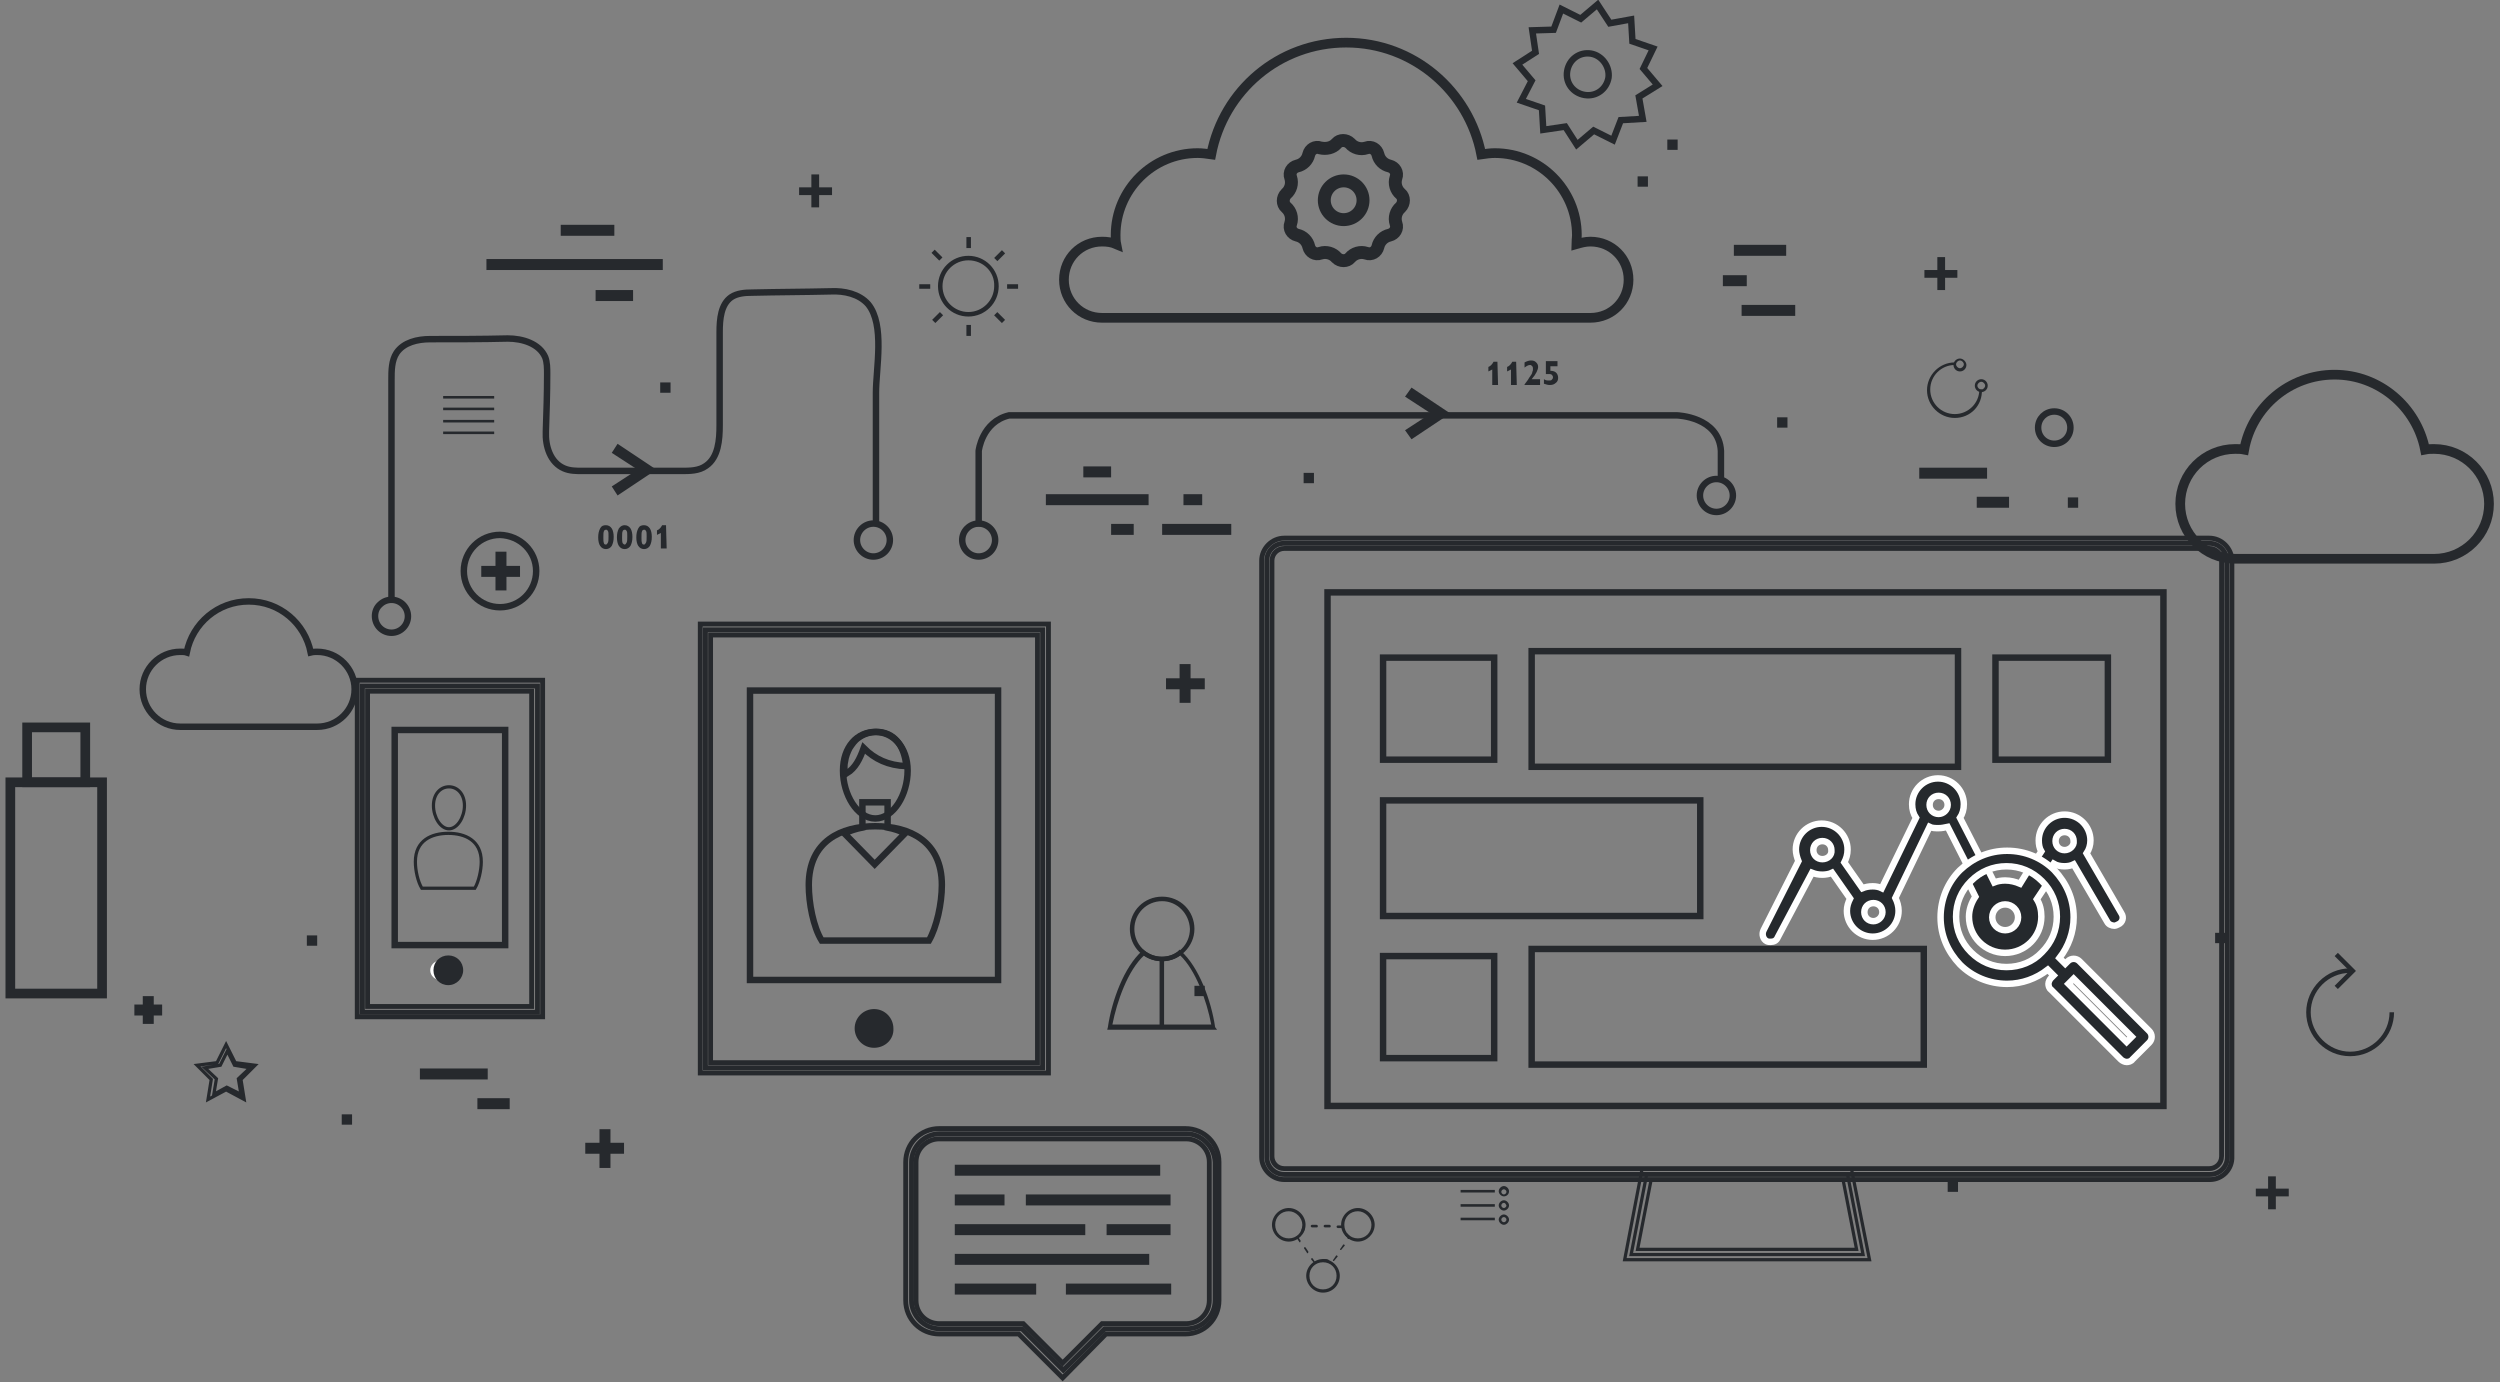 <?xml version="1.0" encoding="utf-8"?>
<!-- Generator: Adobe Illustrator 23.0.1, SVG Export Plug-In . SVG Version: 6.00 Build 0)  -->
<svg version="1.1" id="Ñëîé_1" xmlns="http://www.w3.org/2000/svg" xmlns:xlink="http://www.w3.org/1999/xlink" x="0px" y="0px"
	 viewBox="0 0 387 214" style="enable-background:new 0 0 387 214;" xml:space="preserve">
<rect x="0" y="0" width="387" height="214" fill="#808080" stroke="none"/>
<style type="text/css">
	.st0{fill:#26292D;}
	.st1{fill:none;stroke:#26292D;stroke-width:0.75;stroke-miterlimit:10;}
	.st2{fill:none;stroke:#26292D;stroke-miterlimit:10;}
	.st3{fill:#FFFFFF;}
	.st4{fill:none;stroke:#26292D;stroke-width:1.5;stroke-miterlimit:10;}
	.st5{fill:none;stroke:#26292D;stroke-width:0.5;stroke-miterlimit:10;}
	.st6{fill:none;stroke:#26292D;stroke-width:2;stroke-miterlimit:10;}
	.st7{fill:none;}
	.st8{fill:#25292D;stroke:#FFFFFF;stroke-miterlimit:10;}
</style>
<g>
	<g>
		<rect x="125.6" y="27" class="st0" width="1.2" height="5.1"/>
	</g>
	<g>
		<rect x="123.7" y="29" class="st0" width="5.1" height="1.2"/>
	</g>
	<g>
		<rect x="299.9" y="39.8" class="st0" width="1.2" height="5.1"/>
	</g>
	<g>
		<rect x="297.9" y="41.8" class="st0" width="5.1" height="1.2"/>
	</g>
	<g>
		<rect x="351.1" y="182.1" class="st0" width="1.2" height="5.1"/>
	</g>
	<g>
		<rect x="349.2" y="184" class="st0" width="5.1" height="1.2"/>
	</g>
	<g>
		<rect x="56.1" y="106.2" class="st1" width="27.1" height="50.5"/>
		<path class="st1" d="M84,157.4H55.3v-52.1H84V157.4z M56.9,155.8h25.4V107H56.9V155.8z"/>
	</g>
	<rect x="61.1" y="113" class="st2" width="17.1" height="33.3"/>
	<path class="st3" d="M69.6,150.2c0,0.8-0.7,1.5-1.5,1.5s-1.5-0.7-1.5-1.5s0.7-1.5,1.5-1.5C69,148.7,69.6,149.4,69.6,150.2z"/>
	<path class="st0" d="M69.4,152.5c-1.3,0-2.3-1-2.3-2.3s1-2.3,2.3-2.3s2.3,1,2.3,2.3C71.7,151.4,70.7,152.5,69.4,152.5z"/>
	<path class="st0" d="M68.2,149.5c-0.3,0-0.6,0.3-0.6,0.6s0.3,0.6,0.6,0.6c0.3,0,0.6-0.3,0.6-0.6C68.8,149.8,68.5,149.5,68.2,149.5z
		"/>
	<g>
		<rect x="109.2" y="97.5" class="st1" width="52.2" height="67.8"/>
		<path class="st1" d="M162.3,166.1h-53.9V96.6h53.9V166.1z M110,164.5h50.6V98.3H110V164.5z"/>
	</g>
	<rect x="116.1" y="106.9" class="st2" width="38.4" height="44.8"/>
	<circle class="st3" cx="135.3" cy="159.2" r="2.2"/>
	<path class="st0" d="M135.3,162.2c-1.7,0-3-1.4-3-3c0-1.7,1.4-3,3-3c1.7,0,3,1.4,3,3C138.4,160.9,137,162.2,135.3,162.2z"/>
	<path class="st0" d="M135.3,157.8c-0.8,0-1.4,0.6-1.4,1.4c0,0.8,0.6,1.4,1.4,1.4c0.8,0,1.4-0.6,1.4-1.4
		C136.7,158.4,136.1,157.8,135.3,157.8z"/>
	<path class="st4" d="M246.2,49.2c3.3,0,5.9-2.6,5.9-5.9c0-3.3-2.6-5.9-5.9-5.9c-0.8,0-1.5,0.2-2.2,0.4c0-0.4,0.1-0.9,0.1-1.4
		c0-7-5.7-12.7-12.7-12.7c-0.7,0-1.4,0.1-2.1,0.2c-1.9-9.8-10.5-17.3-20.9-17.3s-19,7.4-20.9,17.3c-0.7-0.1-1.4-0.2-2.1-0.2
		c-7,0-12.7,5.7-12.7,12.7c0,0.5,0,0.9,0.1,1.4c-0.7-0.3-1.4-0.4-2.2-0.4c-3.3,0-5.9,2.6-5.9,5.9c0,3.3,2.6,5.9,5.9,5.9h14.8h46
		H246.2z"/>
	<path class="st2" d="M143.8,145.6c1.2-2.1,2-5.7,2-8.6c0-6.8-5-9.1-10.3-9.1s-10.3,2.3-10.3,9.1c0,2.8,0.7,6.5,2,8.6H143.8z"/>
	<path class="st2" d="M137.4,128.1v-3.9h-3.9v3.9c-1,0.2-1.9,0.5-2.8,0.9l4.7,4.8l4.7-4.8C139.3,128.6,138.4,128.3,137.4,128.1z"/>
	<path class="st2" d="M140.5,119.3c0,3.7-2.2,7.4-5,7.4s-5-3.7-5-7.4c0-3.7,2.2-6,5-6C138.2,113.3,140.5,115.6,140.5,119.3z"/>
	<path class="st2" d="M140.3,118.6c-0.3-3.3-2-5.3-4.6-5.3c-1,0-2,0.3-2.8,0.9c-0.6,0.4-1,1-1.4,1.6c-0.3,0.6-0.6,1.3-0.7,2.1
		c-0.1,0.4-0.1,0.9-0.1,1.4c0,0.1,0.4,0.3,0.4,0.4c1.3-0.8,2-2.2,2.6-3.9C135.4,117.5,137.5,118.5,140.3,118.6z"/>
	<path class="st5" d="M73.5,137.5c0.6-1,1-2.8,1-4.1c0-3.3-2.5-4.4-5.1-4.4s-5.1,1.1-5.1,4.4c0,1.4,0.4,3.1,1,4.1H73.5z"/>
	<path class="st5" d="M71.9,124.7c0,1.8-1.1,3.6-2.4,3.6s-2.4-1.8-2.4-3.6c0-1.8,1.1-2.9,2.4-2.9S71.9,122.9,71.9,124.7z"/>
	<path class="st2" d="M49.1,112.5c3.2,0,5.8-2.6,5.8-5.8c0-3.2-2.6-5.8-5.8-5.8c-0.3,0-0.6,0-1,0.1c-0.9-4.5-4.8-7.9-9.6-7.9
		s-8.7,3.4-9.6,7.9c-0.3-0.1-0.6-0.1-1-0.1c-3.2,0-5.8,2.6-5.8,5.8c0,3.2,2.6,5.8,5.8,5.8H49.1z"/>
	<path class="st4" d="M376.8,86.5c4.7,0,8.5-3.8,8.5-8.5s-3.8-8.5-8.5-8.5c-0.5,0-0.9,0-1.4,0.1c-1.3-6.6-7.1-11.6-14-11.6
		c-7,0-12.8,5-14,11.6c-0.5-0.1-0.9-0.1-1.4-0.1c-4.7,0-8.5,3.8-8.5,8.5s3.8,8.5,8.5,8.5H376.8z"/>
	<path class="st2" d="M58.8,93.6c1-1,2.6-1,3.6,0s1,2.6,0,3.6s-2.6,1-3.6,0S57.8,94.5,58.8,93.6z"/>
	<path class="st2" d="M133.4,81.8c1-1,2.6-1,3.6,0s1,2.6,0,3.6s-2.6,1-3.6,0S132.4,82.8,133.4,81.8z"/>
	<path class="st2" d="M149.7,81.8c1-1,2.6-1,3.6,0s1,2.6,0,3.6s-2.6,1-3.6,0S148.7,82.8,149.7,81.8z"/>
	<path class="st2" d="M263.9,74.9c1-1,2.6-1,3.6,0s1,2.6,0,3.6s-2.6,1-3.6,0S262.9,75.9,263.9,74.9z"/>
	<polygon class="st2" points="247.3,0.7 249.2,3.6 252.5,3 252.7,6.4 255.9,7.5 254.4,10.6 256.6,13.2 253.7,15 254.3,18.4 
		250.9,18.6 249.7,21.7 246.7,20.2 244.1,22.4 242.3,19.6 238.9,20.1 238.7,16.7 235.5,15.6 237.1,12.5 234.9,9.9 237.7,8.1 
		237.2,4.7 240.5,4.6 241.7,1.4 244.7,2.9 	"/>
	<path class="st2" d="M249,12c-0.3,1.8-1.9,3-3.7,2.7s-3-1.9-2.7-3.7s1.9-3,3.7-2.7C248,8.6,249.2,10.3,249,12z"/>
	<path class="st6" d="M206.9,22.2c0.5-0.6,1.5-0.6,2.1,0c0.6,0.7,1.6,1,2.5,0.7c0.8-0.3,1.6,0.2,1.8,1c0.2,0.9,0.9,1.6,1.8,1.8
		c0.8,0.2,1.3,1,1,1.8c-0.3,0.9,0,1.9,0.7,2.5c0.6,0.5,0.6,1.5,0,2.1c-0.7,0.6-1,1.6-0.7,2.5c0.3,0.8-0.2,1.6-1,1.8
		c-0.9,0.2-1.6,0.9-1.8,1.8c-0.2,0.8-1,1.3-1.8,1c-0.9-0.3-1.9,0-2.5,0.7c-0.5,0.6-1.5,0.6-2.1,0c-0.6-0.7-1.6-1-2.5-0.7
		c-0.8,0.3-1.6-0.2-1.8-1c-0.2-0.9-0.9-1.6-1.8-1.8c-0.8-0.2-1.3-1-1-1.8c0.3-0.9,0-1.9-0.7-2.5c-0.6-0.5-0.6-1.5,0-2.1
		c0.7-0.6,1-1.6,0.7-2.5c-0.3-0.8,0.2-1.6,1-1.8c0.9-0.2,1.6-0.9,1.8-1.8c0.2-0.8,1-1.3,1.8-1C205.3,23.1,206.3,22.9,206.9,22.2z"/>
	<circle class="st6" cx="208" cy="31" r="3"/>
	<g>
		<polygon class="st0" points="95.6,76.7 94.7,75.3 98.7,72.7 94.7,70.1 95.6,68.7 101.6,72.7 		"/>
	</g>
	<g>
		<polygon class="st0" points="218.5,68 217.5,66.6 221.5,64 217.5,61.4 218.5,60 224.5,64 		"/>
	</g>
	<g>
		<path class="st0" d="M231.9,59.6H231v-2.4c-0.2,0.1-0.4,0.2-0.6,0.3v-0.7c0.3-0.1,0.6-0.4,0.8-0.8h0.6L231.9,59.6L231.9,59.6z"/>
		<path class="st0" d="M234.8,59.6h-0.9v-2.4c-0.2,0.1-0.4,0.2-0.6,0.3v-0.7c0.3-0.1,0.6-0.4,0.8-0.8h0.6L234.8,59.6L234.8,59.6z"/>
		<path class="st0" d="M238.4,58.9v0.7H236v-0.1c0.2-0.3,0.5-0.6,0.7-1c0.3-0.4,0.5-0.7,0.5-0.9c0.1-0.2,0.1-0.3,0.1-0.5
			c0-0.1,0-0.3-0.1-0.4c-0.1-0.1-0.2-0.2-0.3-0.2c-0.3,0-0.5,0.1-0.9,0.4v-0.8c0.4-0.2,0.7-0.3,1-0.3c0.4,0,0.6,0.1,0.8,0.3
			s0.3,0.4,0.3,0.7c0,0.4-0.3,1.1-1,1.9h1.3V58.9z"/>
		<path class="st0" d="M241.1,56v0.7H240v0.7c0.4,0,0.7,0.1,0.9,0.3s0.3,0.5,0.3,0.8s-0.1,0.6-0.4,0.8c-0.2,0.2-0.5,0.3-0.9,0.3
			c-0.3,0-0.6-0.1-0.9-0.2v-0.7c0.3,0.2,0.5,0.2,0.8,0.2c0.2,0,0.3,0,0.4-0.1c0.1-0.1,0.2-0.2,0.2-0.4s-0.1-0.3-0.2-0.4
			c-0.1-0.1-0.3-0.1-0.5-0.1c-0.1,0-0.3,0-0.4,0v-2h1.8V56z"/>
	</g>
	<g>
		<path class="st0" d="M93.8,81.3c0.4,0,0.7,0.2,0.9,0.5s0.3,0.8,0.3,1.3c0,0.6-0.1,1-0.3,1.4c-0.2,0.3-0.5,0.5-0.9,0.5
			s-0.7-0.2-0.9-0.5c-0.2-0.3-0.3-0.8-0.3-1.3c0-0.6,0.1-1,0.3-1.4C93.1,81.4,93.4,81.3,93.8,81.3z M93.8,84.3
			c0.1,0,0.2-0.1,0.3-0.3c0.1-0.2,0.1-0.5,0.1-1c0-0.4,0-0.7-0.1-0.8C94,82,93.9,82,93.8,82c-0.1,0-0.3,0.1-0.3,0.2
			c-0.1,0.2-0.1,0.5-0.1,1c0,0.4,0,0.7,0.1,0.9C93.5,84.2,93.6,84.3,93.8,84.3z"/>
		<path class="st0" d="M96.7,81.3c0.4,0,0.7,0.2,0.9,0.5c0.2,0.3,0.3,0.8,0.3,1.3c0,0.6-0.1,1-0.3,1.4c-0.2,0.3-0.5,0.5-0.9,0.5
			s-0.7-0.2-0.9-0.5c-0.2-0.3-0.3-0.8-0.3-1.3c0-0.6,0.1-1,0.3-1.4C96.1,81.4,96.4,81.3,96.7,81.3z M96.7,84.3
			c0.1,0,0.2-0.1,0.3-0.3c0.1-0.2,0.1-0.5,0.1-1c0-0.4,0-0.7-0.1-0.8C96.9,82,96.8,82,96.7,82c-0.1,0-0.3,0.1-0.3,0.2
			c-0.1,0.2-0.1,0.5-0.1,1c0,0.4,0,0.7,0.1,0.9C96.5,84.2,96.6,84.3,96.7,84.3z"/>
		<path class="st0" d="M99.7,81.3c0.4,0,0.7,0.2,0.9,0.5c0.2,0.3,0.3,0.8,0.3,1.3c0,0.6-0.1,1-0.3,1.4c-0.2,0.3-0.5,0.5-0.9,0.5
			s-0.7-0.2-0.9-0.5c-0.2-0.3-0.3-0.8-0.3-1.3c0-0.6,0.1-1,0.3-1.4S99.3,81.3,99.7,81.3z M99.7,84.3c0.1,0,0.2-0.1,0.3-0.3
			c0.1-0.2,0.1-0.5,0.1-1c0-0.4,0-0.7-0.1-0.8C99.9,82,99.8,82,99.7,82c-0.1,0-0.3,0.1-0.3,0.2c-0.1,0.2-0.1,0.5-0.1,1
			c0,0.4,0,0.7,0.1,0.9C99.4,84.2,99.5,84.3,99.7,84.3z"/>
		<path class="st0" d="M103.2,84.9h-0.9v-2.4c-0.2,0.1-0.4,0.2-0.6,0.3v-0.7c0.3-0.1,0.6-0.4,0.8-0.8h0.6L103.2,84.9L103.2,84.9z"/>
	</g>
	<g>
		<g>
			<line class="st7" x1="183.5" y1="102.8" x2="183.5" y2="108.8"/>
			<rect x="182.6" y="102.8" class="st0" width="1.7" height="6"/>
		</g>
		<g>
			<line class="st7" x1="186.4" y1="105.8" x2="180.5" y2="105.8"/>
			<rect x="180.5" y="105" class="st0" width="6" height="1.7"/>
		</g>
	</g>
	<g>
		<path class="st2" d="M318,68.7c-1.4,0-2.5-1.1-2.5-2.5s1.1-2.5,2.5-2.5s2.5,1.1,2.5,2.5S319.4,68.7,318,68.7z"/>
	</g>
	<g>
		<g>
			<rect x="75.3" y="40.1" class="st0" width="27.3" height="1.7"/>
		</g>
		<g>
			<rect x="86.8" y="34.8" class="st0" width="8.3" height="1.7"/>
		</g>
		<g>
			<rect x="92.2" y="44.9" class="st0" width="5.8" height="1.7"/>
		</g>
	</g>
	<g>
		<g>
			<rect x="183.2" y="76.5" class="st0" width="2.9" height="1.7"/>
		</g>
		<g>
			<rect x="161.9" y="76.5" class="st0" width="15.9" height="1.7"/>
		</g>
		<g>
			<rect x="179.9" y="81.1" class="st0" width="10.7" height="1.7"/>
		</g>
		<g>
			<rect x="172" y="81.1" class="st0" width="3.5" height="1.7"/>
		</g>
		<g>
			<rect x="167.7" y="72.2" class="st0" width="4.3" height="1.7"/>
		</g>
	</g>
	<g>
		<g>
			<rect x="73.9" y="170" class="st0" width="5" height="1.7"/>
		</g>
		<g>
			<rect x="65" y="165.4" class="st0" width="10.5" height="1.7"/>
		</g>
	</g>
	<g>
		<g>
			<rect x="269.6" y="47.2" class="st0" width="8.3" height="1.7"/>
		</g>
		<g>
			<rect x="266.7" y="42.6" class="st0" width="3.7" height="1.7"/>
		</g>
		<g>
			<rect x="268.4" y="37.9" class="st0" width="8.1" height="1.7"/>
		</g>
	</g>
	<g>
		<g>
			<rect x="306" y="76.9" class="st0" width="5" height="1.7"/>
		</g>
		<g>
			<rect x="297.1" y="72.4" class="st0" width="10.5" height="1.7"/>
		</g>
	</g>
	<g>
		<rect x="201.8" y="73.2" class="st0" width="1.6" height="1.6"/>
	</g>
	<g>
		<rect x="275.1" y="64.6" class="st0" width="1.6" height="1.6"/>
	</g>
	<g>
		<rect x="102.2" y="59.2" class="st0" width="1.6" height="1.6"/>
	</g>
	<g>
		<rect x="253.5" y="27.3" class="st0" width="1.6" height="1.6"/>
	</g>
	<g>
		<rect x="52.9" y="172.5" class="st0" width="1.6" height="1.6"/>
	</g>
	<g>
		<rect x="47.5" y="144.8" class="st0" width="1.6" height="1.6"/>
	</g>
	<g>
		<rect x="301.5" y="182.9" class="st0" width="1.6" height="1.6"/>
	</g>
	<g>
		<rect x="342.9" y="144.4" class="st0" width="1.6" height="1.6"/>
	</g>
	<g>
		<rect x="320.1" y="77" class="st0" width="1.6" height="1.6"/>
	</g>
	<g>
		<rect x="258.1" y="21.6" class="st0" width="1.6" height="1.6"/>
	</g>
	<g>
		<rect x="184.9" y="152.6" class="st0" width="1.6" height="1.6"/>
	</g>
	<g>
		<g>
			<line class="st7" x1="22.9" y1="154.2" x2="22.9" y2="158.5"/>
			<rect x="22.1" y="154.2" class="st0" width="1.7" height="4.3"/>
		</g>
		<g>
			<line class="st7" x1="25.1" y1="156.3" x2="20.8" y2="156.3"/>
			<rect x="20.8" y="155.5" class="st0" width="4.3" height="1.7"/>
		</g>
	</g>
	<g>
		<g>
			<line class="st7" x1="93.6" y1="174.8" x2="93.6" y2="180.7"/>
			<rect x="92.8" y="174.8" class="st0" width="1.7" height="6"/>
		</g>
		<g>
			<line class="st7" x1="96.6" y1="177.7" x2="90.6" y2="177.7"/>
			<rect x="90.6" y="176.9" class="st0" width="6" height="1.7"/>
		</g>
	</g>
	<rect x="1.6" y="121.1" class="st4" width="14.2" height="32.7"/>
	<rect x="4.2" y="112.6" class="st4" width="9" height="8.5"/>
	<g>
		<path class="st1" d="M183.6,175.5h-38.1c-2.4,0-4.4,2-4.4,4.4v21.4c0,2.4,2,4.4,4.4,4.4h12.7l6.4,6.4l6.4-6.4h12.7
			c2.4,0,4.4-2,4.4-4.4v-21.4C188,177.5,186,175.5,183.6,175.5z"/>
		<path class="st1" d="M164.5,213.3l-6.8-6.8h-12.3c-2.9,0-5.2-2.3-5.2-5.2v-21.4c0-2.9,2.3-5.2,5.2-5.2h38.1c2.9,0,5.2,2.3,5.2,5.2
			v21.4c0,2.9-2.3,5.2-5.2,5.2h-12.3L164.5,213.3z M145.4,176.3c-2,0-3.6,1.6-3.6,3.6v21.4c0,2,1.6,3.6,3.6,3.6h13l6.1,6.1l6.1-6.1
			h13c2,0,3.6-1.6,3.6-3.6v-21.4c0-2-1.6-3.6-3.6-3.6H145.4z"/>
	</g>
	<g>
		<g>
			<line class="st7" x1="147.8" y1="181.1" x2="179.5" y2="181.1"/>
			<rect x="147.8" y="180.3" class="st0" width="31.8" height="1.7"/>
		</g>
		<g>
			<line class="st7" x1="158.8" y1="185.7" x2="181.2" y2="185.7"/>
			<rect x="158.8" y="184.9" class="st0" width="22.4" height="1.7"/>
		</g>
		<g>
			<line class="st7" x1="147.8" y1="185.7" x2="155.5" y2="185.7"/>
			<rect x="147.8" y="184.9" class="st0" width="7.7" height="1.7"/>
		</g>
		<g>
			<line class="st7" x1="171.3" y1="190.3" x2="181.2" y2="190.3"/>
			<rect x="171.3" y="189.5" class="st0" width="9.9" height="1.7"/>
		</g>
		<g>
			<line class="st7" x1="147.8" y1="190.3" x2="168" y2="190.3"/>
			<rect x="147.8" y="189.5" class="st0" width="20.2" height="1.7"/>
		</g>
		<g>
			<line class="st7" x1="147.8" y1="195" x2="177.8" y2="195"/>
			<rect x="147.8" y="194.1" class="st0" width="30.1" height="1.7"/>
		</g>
		<g>
			<line class="st7" x1="165" y1="199.6" x2="181.2" y2="199.6"/>
			<rect x="165" y="198.7" class="st0" width="16.3" height="1.7"/>
		</g>
		<g>
			<line class="st7" x1="147.8" y1="199.6" x2="160.3" y2="199.6"/>
			<rect x="147.8" y="198.7" class="st0" width="12.6" height="1.7"/>
		</g>
	</g>
	<path class="st2" d="M83,88.4c0,3.1-2.5,5.6-5.6,5.6s-5.6-2.5-5.6-5.6s2.5-5.6,5.6-5.6C80.5,82.9,83,85.3,83,88.4z"/>
	<g>
		<line class="st7" x1="77.5" y1="85.4" x2="77.5" y2="91.4"/>
		<rect x="76.7" y="85.4" class="st0" width="1.7" height="6"/>
	</g>
	<g>
		<line class="st7" x1="80.5" y1="88.4" x2="74.5" y2="88.4"/>
		<rect x="74.5" y="87.6" class="st0" width="6" height="1.7"/>
	</g>
	<g>
		<g>
			<path class="st0" d="M302.6,64.7c-2.3,0-4.3-1.9-4.3-4.3c0-2.3,1.9-4.3,4.3-4.3v0.4c-2.1,0-3.8,1.7-3.8,3.8s1.7,3.8,3.8,3.8
				c2.1,0,3.8-1.7,3.8-3.8h0.4C306.9,62.8,305,64.7,302.6,64.7z"/>
		</g>
		<g>
			<path class="st0" d="M303.4,57.5c-0.6,0-1-0.5-1-1c0-0.6,0.5-1,1-1s1,0.5,1,1S304,57.5,303.4,57.5z M303.4,55.8
				c-0.3,0-0.6,0.3-0.6,0.6s0.3,0.6,0.6,0.6c0.3,0,0.6-0.3,0.6-0.6S303.7,55.8,303.4,55.8z"/>
		</g>
		<g>
			<path class="st0" d="M306.7,60.7c-0.6,0-1-0.5-1-1c0-0.6,0.5-1,1-1c0.6,0,1,0.5,1,1C307.7,60.3,307.2,60.7,306.7,60.7z
				 M306.7,59.1c-0.3,0-0.6,0.3-0.6,0.6s0.3,0.6,0.6,0.6c0.3,0,0.6-0.3,0.6-0.6C307.3,59.4,307,59.1,306.7,59.1z"/>
		</g>
	</g>
	<g>
		<g>
			<path class="st0" d="M363.8,163.5c-3.8,0-6.8-3.1-6.8-6.8s3.1-6.8,6.8-6.8v0.7c-3.4,0-6.1,2.8-6.1,6.1s2.8,6.1,6.1,6.1
				c3.4,0,6.1-2.8,6.1-6.1h0.7C370.6,160.4,367.6,163.5,363.8,163.5z"/>
		</g>
		<g>
			<polygon class="st0" points="361.9,153.1 361.4,152.6 363.7,150.3 361.4,148 361.9,147.5 364.7,150.3 			"/>
		</g>
	</g>
	<g>
		<g>
			<rect x="68.6" y="61.3" class="st0" width="7.9" height="0.4"/>
		</g>
		<g>
			<rect x="68.6" y="63.1" class="st0" width="7.9" height="0.4"/>
		</g>
		<g>
			<rect x="68.6" y="65" class="st0" width="7.9" height="0.4"/>
		</g>
		<g>
			<rect x="68.6" y="66.8" class="st0" width="7.9" height="0.4"/>
		</g>
	</g>
	<g>
		<g>
			<g>
				<rect x="226.1" y="184.2" class="st0" width="5.3" height="0.4"/>
			</g>
			<g>
				<path class="st0" d="M232.8,185.2c-0.4,0-0.8-0.4-0.8-0.8c0-0.4,0.4-0.8,0.8-0.8c0.4,0,0.8,0.4,0.8,0.8
					C233.6,184.9,233.2,185.2,232.8,185.2z M232.8,184.1c-0.2,0-0.4,0.2-0.4,0.4s0.2,0.4,0.4,0.4s0.4-0.2,0.4-0.4
					S233,184.1,232.8,184.1z"/>
			</g>
		</g>
		<g>
			<g>
				<rect x="226.1" y="186.4" class="st0" width="5.3" height="0.4"/>
			</g>
			<g>
				<path class="st0" d="M232.8,187.4c-0.4,0-0.8-0.4-0.8-0.8c0-0.4,0.4-0.8,0.8-0.8c0.4,0,0.8,0.4,0.8,0.8S233.2,187.4,232.8,187.4
					z M232.8,186.2c-0.2,0-0.4,0.2-0.4,0.4s0.2,0.4,0.4,0.4s0.4-0.2,0.4-0.4C233.1,186.4,233,186.2,232.8,186.2z"/>
			</g>
		</g>
		<g>
			<g>
				<rect x="226.1" y="188.5" class="st0" width="5.3" height="0.4"/>
			</g>
			<g>
				<path class="st0" d="M232.8,189.6c-0.4,0-0.8-0.4-0.8-0.8c0-0.4,0.4-0.8,0.8-0.8c0.4,0,0.8,0.4,0.8,0.8
					C233.6,189.2,233.2,189.6,232.8,189.6z M232.8,188.4c-0.2,0-0.4,0.2-0.4,0.4s0.2,0.4,0.4,0.4s0.4-0.2,0.4-0.4
					S233,188.4,232.8,188.4z"/>
			</g>
		</g>
	</g>
	<g>
		<path class="st5" d="M37.8,170.2l-2.8-1.5l-2.8,1.5l0.5-3.1l-2.2-2.2l3.1-0.4l1.4-2.8l1.4,2.8l3.1,0.4l-2.2,2.2L37.8,170.2z
			 M35.1,168.3l2.2,1.1l-0.4-2.4l1.8-1.7l-2.4-0.4l-1.1-2.2l-1.1,2.2l-2.4,0.4l1.8,1.7l-0.4,2.4L35.1,168.3z"/>
	</g>
	<g>
		<g>
			<path class="st0" d="M149.9,49c-2.6,0-4.7-2.1-4.7-4.7c0-2.6,2.1-4.7,4.7-4.7c2.6,0,4.7,2.1,4.7,4.7
				C154.6,46.9,152.5,49,149.9,49z M149.9,40.3c-2.2,0-4,1.8-4,4s1.8,4,4,4s4-1.8,4-4C154,42.1,152.2,40.3,149.9,40.3z"/>
		</g>
		<g>
			<g>
				<g>
					<rect x="149.6" y="36.7" class="st0" width="0.7" height="1.7"/>
				</g>
				<g>
					<rect x="149.6" y="50.3" class="st0" width="0.7" height="1.7"/>
				</g>
			</g>
			<g>
				<g>
					<rect x="155.9" y="44" class="st0" width="1.7" height="0.7"/>
				</g>
				<g>
					<rect x="142.3" y="44" class="st0" width="1.7" height="0.7"/>
				</g>
			</g>
		</g>
		<g>
			<g>
				<g>
					
						<rect x="153.9" y="39.2" transform="matrix(0.707 -0.707 0.707 0.707 17.375 121.025)" class="st0" width="1.7" height="0.7"/>
				</g>
				<g>
					
						<rect x="144.3" y="48.8" transform="matrix(0.707 -0.707 0.707 0.707 7.776 117.028)" class="st0" width="1.7" height="0.7"/>
				</g>
			</g>
			<g>
				<g>
					
						<rect x="154.4" y="48.3" transform="matrix(0.707 -0.707 0.707 0.707 10.58 123.821)" class="st0" width="0.7" height="1.7"/>
				</g>
				<g>
					
						<rect x="144.7" y="38.6" transform="matrix(0.707 -0.707 0.707 0.707 14.603 114.156)" class="st0" width="0.7" height="1.7"/>
				</g>
			</g>
		</g>
	</g>
	<g>
		<g>
			<g>
				<g>
					<path class="st0" d="M199.5,192.2c-1.4,0-2.6-1.2-2.6-2.6s1.2-2.6,2.6-2.6s2.6,1.2,2.6,2.6S200.9,192.2,199.5,192.2z
						 M199.5,187.5c-1.2,0-2.1,0.9-2.1,2.1c0,1.2,0.9,2.1,2.1,2.1c1.2,0,2.1-0.9,2.1-2.1C201.6,188.5,200.6,187.5,199.5,187.5z"/>
				</g>
				<g>
					<path class="st0" d="M210.2,192.2c-1.4,0-2.6-1.2-2.6-2.6s1.2-2.6,2.6-2.6c1.4,0,2.6,1.2,2.6,2.6S211.6,192.2,210.2,192.2z
						 M210.2,187.5c-1.2,0-2.1,0.9-2.1,2.1c0,1.2,0.9,2.1,2.1,2.1c1.2,0,2.1-0.9,2.1-2.1C212.3,188.5,211.3,187.5,210.2,187.5z"/>
				</g>
			</g>
			<g>
				<path class="st0" d="M204.8,200.1c-1.4,0-2.6-1.2-2.6-2.6c0-1.4,1.2-2.6,2.6-2.6s2.6,1.2,2.6,2.6
					C207.4,198.9,206.3,200.1,204.8,200.1z M204.8,195.4c-1.2,0-2.1,0.9-2.1,2.1s0.9,2.1,2.1,2.1s2.1-0.9,2.1-2.1
					S206,195.4,204.8,195.4z"/>
			</g>
		</g>
		<g>
			<path class="st0" d="M203.6,195.7c-0.1,0-0.1,0-0.1-0.1L203,195c-0.1-0.1,0-0.2,0-0.2c0.1-0.1,0.2,0,0.2,0l0.4,0.6
				C203.7,195.5,203.6,195.6,203.6,195.7C203.6,195.6,203.6,195.7,203.6,195.7z M205.5,195.4L205.5,195.4c-0.2-0.1-0.4-0.1-0.7-0.1
				l0,0l0,0c-0.1,0-0.2-0.1-0.2-0.2c0-0.1,0.1-0.2,0.2-0.2h0.1c0.2,0,0.5,0,0.7,0.1c0.1,0,0.1,0.1,0.1,0.2
				C205.6,195.4,205.6,195.4,205.5,195.4z M206.5,195.2h-0.1c-0.1-0.1-0.1-0.2,0-0.2l0.4-0.6c0.1-0.1,0.2-0.1,0.2,0
				c0.1,0.1,0.1,0.2,0,0.2L206.5,195.2C206.6,195.1,206.5,195.2,206.5,195.2z M202.4,194c-0.1,0-0.1,0-0.1-0.1l-0.4-0.6
				c-0.1-0.1,0-0.2,0-0.2c0.1-0.1,0.2,0,0.2,0l0.4,0.6c0.1,0.1,0,0.2,0,0.2C202.5,194,202.4,194,202.4,194z M207.6,193.5h-0.1
				c-0.1-0.1-0.1-0.2,0-0.2l0.4-0.6c0.1-0.1,0.2-0.1,0.2,0c0.1,0.1,0.1,0.2,0,0.2L207.6,193.5C207.7,193.5,207.7,193.5,207.6,193.5z
				 M201.2,192.3c-0.1,0-0.1,0-0.1-0.1l-0.4-0.6c-0.1-0.1,0-0.2,0-0.2c0.1-0.1,0.2,0,0.2,0l0.4,0.6c0.1,0.1,0,0.2,0,0.2
				C201.3,192.3,201.3,192.3,201.2,192.3z M208.8,191.8h-0.1c-0.1,0-0.1-0.1-0.1-0.2c-0.1-0.1-0.2-0.2-0.3-0.3s-0.1-0.2,0-0.3
				s0.2-0.1,0.3,0s0.3,0.3,0.4,0.4c0.1,0.1,0.1,0.2,0,0.2l-0.1,0.1C208.9,191.8,208.8,191.8,208.8,191.8z M201.6,190.8
				C201.6,190.8,201.6,190.7,201.6,190.8c-0.2-0.1-0.2-0.2-0.2-0.2c0.1-0.2,0.1-0.4,0.2-0.6c0-0.1,0.1-0.2,0.2-0.2
				c0.1,0,0.2,0.1,0.2,0.2c0,0.3-0.1,0.5-0.2,0.7C201.8,190.7,201.7,190.8,201.6,190.8z M207.9,190.2c-0.1,0-0.1,0-0.2-0.1h-0.6
				c-0.1,0-0.2-0.1-0.2-0.2c0-0.1,0.1-0.2,0.2-0.2h0.7c0.1,0,0.2,0.1,0.2,0.2v0.1C208.1,190.1,208,190.2,207.9,190.2L207.9,190.2z
				 M205.8,190h-0.7c-0.1,0-0.2-0.1-0.2-0.2c0-0.1,0.1-0.2,0.2-0.2h0.7c0.1,0,0.2,0.1,0.2,0.2C206,190,205.9,190,205.8,190z
				 M203.8,190h-0.7c-0.1,0-0.2-0.1-0.2-0.2c0-0.1,0.1-0.2,0.2-0.2h0.7c0.1,0,0.2,0.1,0.2,0.2C204,190,203.9,190,203.8,190z"/>
		</g>
	</g>
	<g>
		<g>
			<g>
				<path class="st0" d="M179.9,148.8c-2.8,0-5-2.2-5-5s2.2-5,5-5s5,2.2,5,5C184.9,146.5,182.6,148.8,179.9,148.8z M179.9,139.5
					c-2.4,0-4.3,1.9-4.3,4.3c0,2.4,1.9,4.3,4.3,4.3s4.3-1.9,4.3-4.3C184.1,141.4,182.2,139.5,179.9,139.5z"/>
			</g>
			<g>
				<path class="st0" d="M188.4,159.4h-17l0.1-0.4c0.6-4.1,2.5-9.3,5.3-11.8l0.2-0.2l0.2,0.2c0.8,0.6,1.7,0.9,2.6,0.9
					c1,0,1.9-0.3,2.6-0.9l0.2-0.2l0.2,0.2c2.8,2.5,4.7,7.7,5.3,11.8L188.4,159.4z M172.2,158.6h15.3c-0.7-3.7-2.4-8.4-4.8-10.7
					c-0.8,0.6-1.8,0.9-2.8,0.9s-2-0.3-2.8-0.9C174.6,150.2,172.9,155,172.2,158.6z"/>
			</g>
		</g>
		<g>
			<rect x="179.5" y="148.7" class="st0" width="0.7" height="10.3"/>
		</g>
	</g>
	<path class="st2" d="M60.6,93.3c0-11.5,0-23,0-34.5c0-1.4,0-3,0.8-4.2c1.1-1.6,3.2-2.1,5.2-2.1c4,0,8,0,12-0.1
		c2.3,0,4.9,0.8,5.8,2.9c0.3,0.8,0.3,1.7,0.3,2.6c0,3-0.1,5.9-0.2,8.9c-0.1,2.3,0.7,4.8,2.8,5.7c0.9,0.4,1.9,0.4,2.9,0.4
		c5.1,0,10.1,0,15.2,0c1.4,0,2.8,0,3.9-0.8c1.9-1.3,2.1-4,2.1-6.3c0-4.8,0-9.6,0-14.4c0-2,0.2-4.3,1.8-5.4c0.9-0.6,2.1-0.7,3.2-0.7
		c4.1-0.1,8.1-0.1,12.2-0.2c2.1-0.1,4.4,0.4,5.8,2c2.6,3.2,1.2,9.9,1.2,13.7c0,6.9,0,13.8,0,20.6"/>
	<path class="st2" d="M151.5,81.5V69.8c0,0,0.5-4.5,4.7-5.5h103.4c0,0,6.5,0.2,6.8,5.5V74"/>
	<rect x="205.5" y="91.7" class="st2" width="129.4" height="79.5"/>
	<rect x="214.1" y="148" class="st2" width="17.2" height="15.8"/>
	<rect x="237.1" y="146.9" class="st2" width="60.7" height="17.9"/>
	<rect x="214.1" y="101.8" class="st2" width="17.2" height="15.8"/>
	<rect x="308.9" y="101.8" class="st2" width="17.4" height="15.8"/>
	<rect x="237.1" y="100.8" class="st2" width="66" height="17.9"/>
	<rect x="214.1" y="123.9" class="st2" width="49.1" height="17.9"/>
	<g>
		<path class="st1" d="M344.8,179.1c0,1.5-1.2,2.7-2.7,2.7H198.8c-1.5,0-2.7-1.2-2.7-2.7V86.8c0-1.5,1.2-2.7,2.7-2.7H342
			c1.5,0,2.7,1.2,2.7,2.7L344.8,179.1L344.8,179.1z"/>
		<path class="st1" d="M342.1,182.6H198.8c-1.9,0-3.5-1.6-3.5-3.5V86.8c0-1.9,1.6-3.5,3.5-3.5H342c1.9,0,3.5,1.6,3.5,3.5V179
			C345.6,181,344,182.6,342.1,182.6z M198.8,84.9c-1,0-1.9,0.8-1.9,1.9V179c0,1,0.8,1.9,1.9,1.9H342c1,0,1.9-0.8,1.9-1.9V86.8
			c0-1-0.8-1.9-1.9-1.9H198.8z"/>
	</g>
	<g>
		<polygon class="st5" points="288.4,194.2 286,181.8 254.9,181.8 252.5,194.2 		"/>
		<path class="st5" d="M289.4,195h-37.9l2.7-14.1h32.4L289.4,195z M253.5,193.4h33.9l-2.1-10.8h-29.7L253.5,193.4z"/>
	</g>
</g>
<g>
	<path class="st8" d="M316.5,136.4c-0.7-0.7-1.6-1.3-2.5-1.7l-1.3,2.1c-0.7-0.3-1.5-0.5-2.3-0.5c-0.6,0-1.2,0.1-1.7,0.3l-1-2
		c-1,0.4-2,1-2.8,1.8c-0.1,0.1-0.1,0.1-0.2,0.2l1.1,2.2c-0.6,0.9-1,2-1,3.1c0,3.1,2.5,5.6,5.6,5.6c3.1,0,5.6-2.5,5.6-5.6
		c0-1-0.2-1.9-0.7-2.7l1.6-2.4C316.7,136.7,316.6,136.6,316.5,136.4z M310.4,144c-1.1,0-2-0.9-2-2c0-1.1,0.9-2,2-2s2,0.9,2,2
		C312.4,143.1,311.5,144,310.4,144z"/>
	<path class="st8" d="M307.2,134l-3.8-7.4c0.4-0.6,0.6-1.3,0.6-2.1c0-2.2-1.8-4-4-4c-2.2,0-4,1.8-4,4c0,0.8,0.2,1.5,0.6,2.1
		l-5.3,10.9c-0.4-0.2-0.9-0.3-1.4-0.3c-0.6,0-1.1,0.1-1.6,0.3l-2.8-4c0.3-0.6,0.5-1.2,0.5-2c0-2.2-1.8-4-4-4s-4,1.8-4,4
		c0,0.6,0.2,1.3,0.4,1.8L273,144c-0.3,0.6-0.1,1.4,0.5,1.7c0.2,0.1,0.4,0.1,0.6,0.1c0.5,0,0.9-0.2,1.1-0.7l5.3-10
		c0.5,0.2,1,0.3,1.6,0.3c0.5,0,1.1-0.1,1.5-0.3l2.8,4c-0.3,0.6-0.5,1.2-0.5,1.9c0,2.2,1.8,4,4,4s4-1.8,4-4c0-0.7-0.2-1.4-0.5-2
		l5.3-11c0.4,0.2,0.9,0.2,1.4,0.2c0.5,0,0.9-0.1,1.4-0.2l3.5,6.9C305.6,134.5,306.4,134.2,307.2,134z M282.1,133
		c-0.8,0-1.4-0.6-1.4-1.4c0-0.8,0.6-1.4,1.4-1.4c0.8,0,1.4,0.6,1.4,1.4C283.6,132.4,282.9,133,282.1,133z M290,142.6
		c-0.8,0-1.4-0.6-1.4-1.4c0-0.8,0.6-1.4,1.4-1.4c0.8,0,1.4,0.6,1.4,1.4C291.4,142,290.7,142.6,290,142.6z M300.1,126
		c-0.8,0-1.4-0.6-1.4-1.4s0.6-1.4,1.4-1.4c0.8,0,1.4,0.6,1.4,1.4S300.8,126,300.1,126z"/>
	<path class="st8" d="M328.4,141.4l-5.4-9.3c0.4-0.6,0.6-1.3,0.6-2c0-2.2-1.8-4-4-4s-4,1.8-4,4c0,0.6,0.1,1.2,0.4,1.7l-1.7,2.6
		c0.8,0.3,1.5,0.9,2,1.7l1.6-2.4c0.5,0.3,1.1,0.4,1.7,0.4c0.5,0,1-0.1,1.4-0.3l5.2,8.9c0.2,0.4,0.7,0.6,1.1,0.6
		c0.2,0,0.4-0.1,0.6-0.2C328.6,142.8,328.8,142,328.4,141.4z M319.6,131.6c-0.8,0-1.4-0.6-1.4-1.4c0-0.8,0.6-1.4,1.4-1.4
		s1.4,0.6,1.4,1.4C321.1,130.9,320.4,131.6,319.6,131.6z"/>
	<path class="st8" d="M332.7,159.6l-10.8-10.8c-0.5-0.5-1.3-0.5-1.8,0l-0.4,0.4l-0.9-0.9c1.4-1.8,2.2-4,2.2-6.3c0-2.8-1.1-5.3-3-7.3
		c-1.9-1.9-4.5-3-7.3-3c-2.8,0-5.3,1.1-7.3,3c-1.9,1.9-3,4.5-3,7.3c0,2.8,1.1,5.3,3,7.3c1.9,1.9,4.5,3,7.3,3c0,0,0,0,0,0
		c2.3,0,4.5-0.8,6.3-2.2l0.9,0.9l-0.4,0.4c-0.2,0.2-0.4,0.6-0.4,0.9c0,0.3,0.1,0.7,0.4,0.9l10.8,10.8c0.2,0.2,0.6,0.4,0.9,0.4
		c0.3,0,0.7-0.1,0.9-0.4l2.6-2.6C333.2,160.9,333.2,160.1,332.7,159.6z M310.6,149.7c-2.1,0-4-0.8-5.5-2.3c-1.5-1.5-2.3-3.4-2.3-5.5
		c0-2.1,0.8-4,2.3-5.5c1.5-1.5,3.4-2.3,5.5-2.3c2.1,0,4,0.8,5.5,2.3c1.5,1.5,2.3,3.4,2.3,5.5c0,2.1-0.8,4-2.3,5.5
		C314.7,148.9,312.7,149.7,310.6,149.7z M329.2,161.3l-9-9l0.8-0.8l9,9L329.2,161.3z"/>
</g>
</svg>
